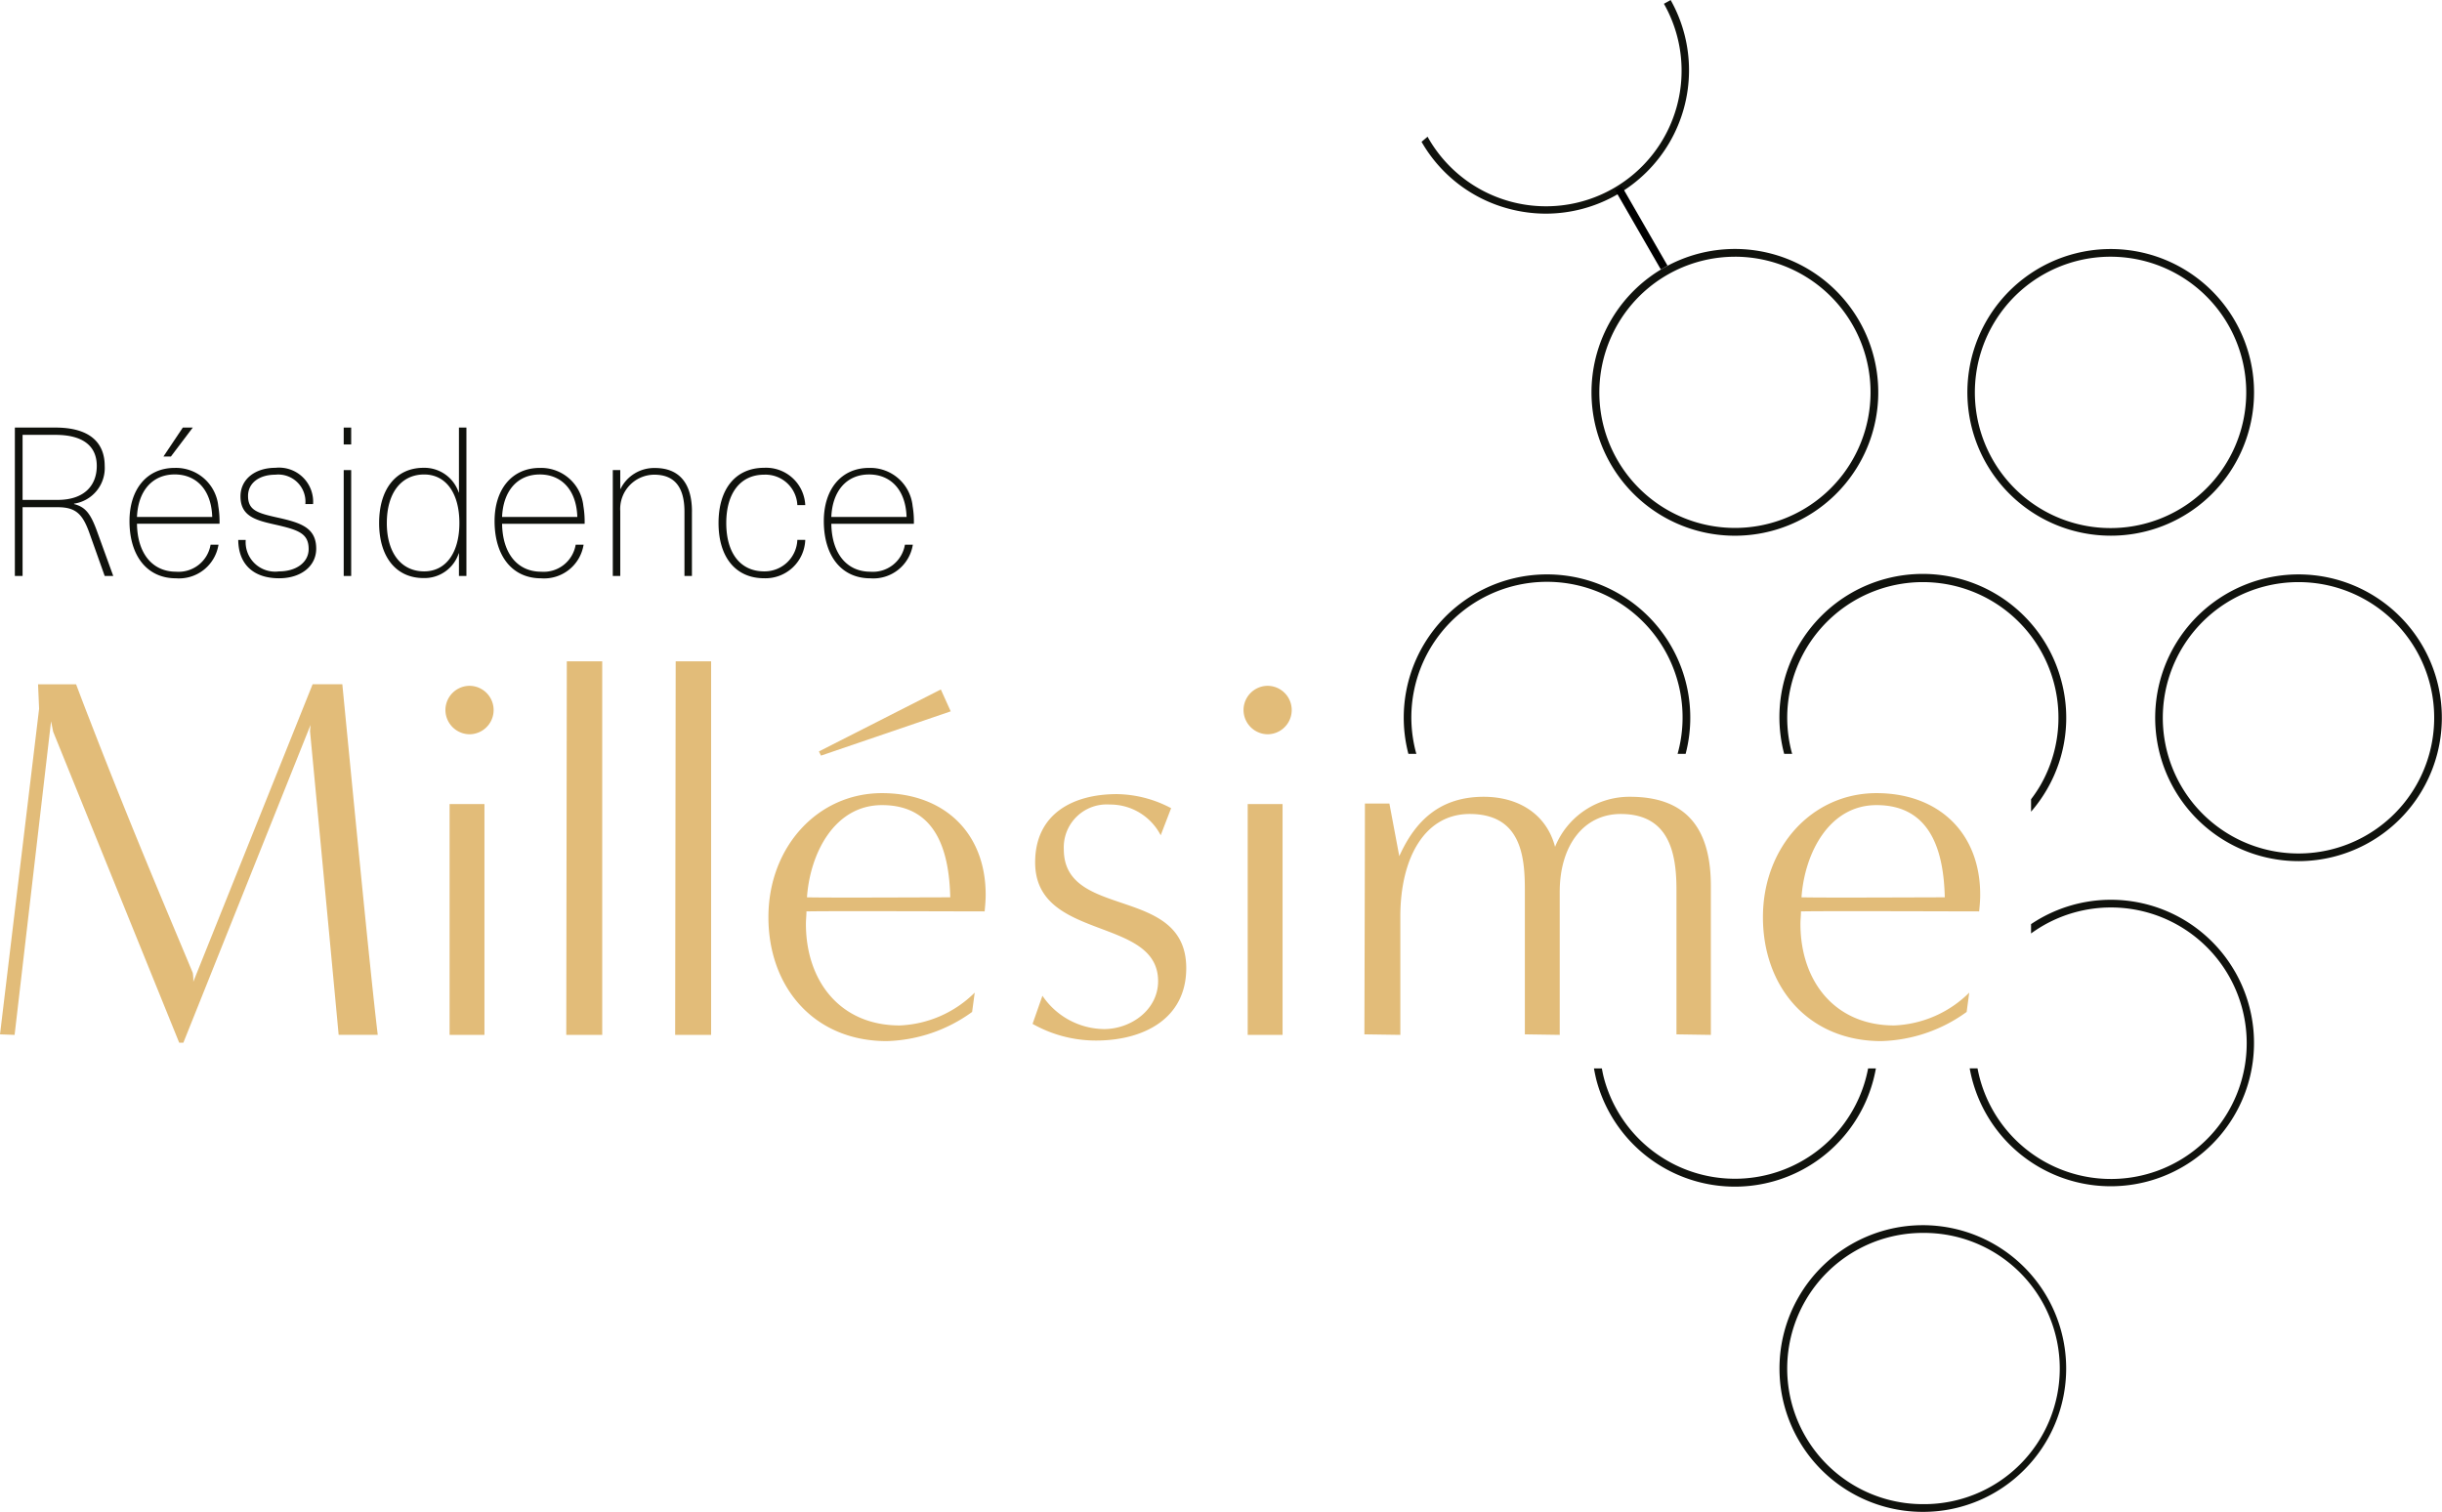 <svg xmlns="http://www.w3.org/2000/svg" width="196.166" height="121.455" viewBox="0 0 196.166 121.455"><g id="Groupe_16" data-name="Groupe 16" transform="translate(-541.047 -53.173)"><g id="grape"><path id="Trac&#xE9;_19" data-name="Trac&#xE9; 19" d="M415.573,333.206a11.515,11.515,0,0,1,0-23.03h0a11.514,11.514,0,0,1,8.141,19.657h0a11.444,11.444,0,0,1-8.143,3.373h0Zm0-22.41h0a10.895,10.895,0,0,0,0,21.79h0a10.895,10.895,0,1,0,0-21.789Z" transform="translate(279.935 -158.578)" fill="#10120d"></path><path id="Trac&#xE9;_20" data-name="Trac&#xE9; 20" d="M433.6,239.511a11.514,11.514,0,1,1,11.125-8.534,11.489,11.489,0,0,1-11.125,8.534Zm0-22.411a10.9,10.9,0,1,0,2.818.373,10.914,10.914,0,0,0-2.818-.373Z" transform="translate(276.997 -143.304)" fill="#10120d"></path><path id="Trac&#xE9;_21" data-name="Trac&#xE9; 21" d="M397.543,239.514a11.518,11.518,0,1,1,2.978-.394A11.537,11.537,0,0,1,397.543,239.514Zm-.006-22.413a10.9,10.9,0,0,0-10.521,13.716h0A10.894,10.894,0,1,0,397.536,217.1Z" transform="translate(282.876 -143.304)" fill="#10120d"></path><path id="Trac&#xE9;_22" data-name="Trac&#xE9; 22" d="M451.655,270.747a11.517,11.517,0,1,1,2.96-22.641,11.518,11.518,0,0,1-2.96,22.641Zm-.018-22.415a10.9,10.9,0,1,0,2.818.373h0a10.888,10.888,0,0,0-2.818-.373Z" transform="translate(274.058 -148.395)" fill="#10120d"></path><path id="Trac&#xE9;_23" data-name="Trac&#xE9; 23" d="M379.7,209.745a11.576,11.576,0,0,1-3.009-.4,11.437,11.437,0,0,1-6.987-5.371l.485-.411.039.074a10.892,10.892,0,0,0,18.946-10.752l.541-.3A11.52,11.52,0,0,1,379.7,209.745Z" transform="translate(285.536 -139.408)" fill="#10120d"></path><rect id="Rectangle_1" data-name="Rectangle 1" width="0.62" height="7.364" transform="translate(670.784 68.438) rotate(-29.948)"></rect><path id="Trac&#xE9;_143" data-name="Trac&#xE9; 143" d="M408.273,295.131a10.889,10.889,0,0,1-21.218.785c-.07-.261-.12-.523-.17-.785h-.634c.057.316.121.632.2.946a11.505,11.505,0,0,0,22.447-.946h-.63Z" transform="translate(282.839 -156.125)" fill="#10120d"></path><path id="Trac&#xE9;_144" data-name="Trac&#xE9; 144" d="M443.613,284.7a11.489,11.489,0,0,0-16.371-3.8v.749a10.906,10.906,0,1,1-4.3,10.837h-.63a11.511,11.511,0,1,0,21.3-7.791Z" transform="translate(276.96 -153.487)" fill="#10120d"></path><path id="Trac&#xE9;_145" data-name="Trac&#xE9; 145" d="M426.693,256.245a11.512,11.512,0,0,0-22.261,5.88h.643c-.008-.027-.018-.053-.026-.08a10.894,10.894,0,1,1,19.957,2.628,11.062,11.062,0,0,1-.74,1.1v1a11.635,11.635,0,0,0,1.278-1.793,11.443,11.443,0,0,0,1.149-8.738Z" transform="translate(279.937 -148.394)" fill="#10120d"></path><path id="Trac&#xE9;_146" data-name="Trac&#xE9; 146" d="M369.01,262.126c-.008-.027-.018-.053-.026-.08a10.894,10.894,0,1,1,21.01.08h.646a11.509,11.509,0,1,0-22.272,0h.642Z" transform="translate(285.815 -148.394)" fill="#10120d"></path></g><g id="Millesime" transform="translate(541.047 106.301)"><path id="Trac&#xE9;_24" data-name="Trac&#xE9; 24" d="M260.474,286.423c-.753-8.119-2.3-24.4-2.3-24.4l.043-.5L248,287.051h-.335L237.54,262.066l-.168-.837-2.929,25.195-1.172-.042,3.14-26.157-.084-1.967h3.055s.628,1.674,1.089,2.846c3.557,9.208,6.654,16.406,8.286,20.34a4.072,4.072,0,0,1,.042.711l9.584-23.9h2.386c.8,8.2,2.26,23.354,2.846,28.166h-3.14Z" transform="translate(-233.27 -256.415)" fill="#e2bc79"></path><path id="Trac&#xE9;_25" data-name="Trac&#xE9; 25" d="M276.02,260.332a1.948,1.948,0,0,1,1.926-1.925,1.946,1.946,0,0,1,0,3.892A1.957,1.957,0,0,1,276.02,260.332Zm.335,26.116v-18.54h2.8v18.54Z" transform="translate(-240.239 -256.44)" fill="#e2bc79"></path><path id="Trac&#xE9;_26" data-name="Trac&#xE9; 26" d="M287.619,286.064l.043-30.008h2.845v30.008Z" transform="translate(-242.13 -256.056)" fill="#e2bc79"></path><path id="Trac&#xE9;_27" data-name="Trac&#xE9; 27" d="M298.068,286.064l.043-30.008h2.846v30.008Z" transform="translate(-243.833 -256.056)" fill="#e2bc79"></path><path id="Trac&#xE9;_28" data-name="Trac&#xE9; 28" d="M323.383,284.662a12.206,12.206,0,0,1-6.864,2.343c-5.816,0-9.5-4.31-9.5-9.96,0-5.608,3.933-9.96,9.123-9.96,4.939,0,8.329,3.139,8.329,8.161,0,.461-.043.921-.084,1.34-2.051,0-12.263-.042-14.313,0,0,.334-.043.669-.043,1,0,4.562,2.72,8.161,7.534,8.161a9.058,9.058,0,0,0,6.026-2.636Zm-7.24-16.615c-3.809,0-5.776,3.851-6.027,7.408,1.926.043,9.627,0,11.51,0C321.541,271.814,320.537,268.047,316.143,268.047Zm-4.9-3.976-.168-.335,9.794-4.98.794,1.758Z" transform="translate(-245.292 -256.497)" fill="#e2bc79"></path><path id="Trac&#xE9;_29" data-name="Trac&#xE9; 29" d="M333.163,285a6.066,6.066,0,0,0,4.939,2.678c2.177,0,4.353-1.549,4.353-3.851,0-5.231-9.877-3.18-9.877-9.542,0-3.851,2.971-5.483,6.57-5.483a9.526,9.526,0,0,1,4.353,1.13l-.837,2.176a4.563,4.563,0,0,0-4.1-2.469,3.446,3.446,0,0,0-3.683,3.6c0,5.691,9.835,2.845,9.835,9.542,0,4.1-3.474,5.817-7.24,5.817a10.332,10.332,0,0,1-5.105-1.339Z" transform="translate(-249.425 -258.135)" fill="#e2bc79"></path><path id="Trac&#xE9;_30" data-name="Trac&#xE9; 30" d="M352.619,260.332a1.947,1.947,0,0,1,1.925-1.925,1.946,1.946,0,0,1,0,3.892A1.956,1.956,0,0,1,352.619,260.332Zm.335,26.116v-18.54h2.8v18.54Z" transform="translate(-252.726 -256.44)" fill="#e2bc79"></path><path id="Trac&#xE9;_31" data-name="Trac&#xE9; 31" d="M389.287,288.142V276.507c0-2.929-.585-6.068-4.478-6.068-2.929,0-4.9,2.469-4.9,6.277v11.468l-2.8-.042V276.507c0-2.72-.335-6.068-4.436-6.068-3.6,0-5.567,3.515-5.567,8.245v9.5l-2.887-.042s.042-14.565.042-18.54h1.967l.794,4.227c1.3-2.888,3.307-4.771,6.78-4.771,2.888,0,5.064,1.465,5.734,4.018a6.436,6.436,0,0,1,6.027-4.018c4.227,0,6.487,2.218,6.487,7.157v11.97l-2.763-.042Z" transform="translate(-254.617 -258.176)" fill="#e2bc79"></path><path id="Trac&#xE9;_32" data-name="Trac&#xE9; 32" d="M418.833,286.284a12.206,12.206,0,0,1-6.864,2.343c-5.816,0-9.5-4.31-9.5-9.96,0-5.608,3.933-9.96,9.123-9.96,4.939,0,8.329,3.139,8.329,8.161,0,.461-.043.921-.084,1.34-2.051,0-12.263-.042-14.313,0,0,.334-.043.669-.043,1,0,4.562,2.72,8.161,7.534,8.161a9.058,9.058,0,0,0,6.026-2.636Zm-7.24-16.615c-3.809,0-5.776,3.851-6.027,7.408,1.926.043,9.627,0,11.51,0C416.991,273.436,415.987,269.669,411.593,269.669Z" transform="translate(-260.852 -258.119)" fill="#e2bc79"></path></g><g id="R&#xE9;sidence" transform="translate(542.242 87.522)"><path id="Trac&#xE9;_33" data-name="Trac&#xE9; 33" d="M237.963,233.62c2.7,0,3.951,1.172,3.951,3.081a2.893,2.893,0,0,1-2.461,3.031v.033c.9.235,1.323.736,1.859,2.227l1.289,3.55h-.687l-1.222-3.432c-.553-1.557-1.105-2.093-2.562-2.093h-2.813v5.525h-.62V233.62h3.265Zm-2.646,5.81h2.813c2.193,0,3.147-1.206,3.147-2.729,0-1.607-1.121-2.495-3.314-2.495h-2.646v5.224Z" transform="translate(-234.698 -233.62)" fill="#10120d"></path><path id="Trac&#xE9;_34" data-name="Trac&#xE9; 34" d="M252.211,243.029h.636a3.21,3.21,0,0,1-3.415,2.7c-2.311,0-3.734-1.791-3.734-4.6,0-2.545,1.39-4.269,3.633-4.269a3.415,3.415,0,0,1,3.5,3.064,7.518,7.518,0,0,1,.1,1.423H246.3c.033,2.445,1.289,3.851,3.131,3.851a2.606,2.606,0,0,0,2.779-2.16ZM246.3,240.8h6.044c-.067-2.194-1.289-3.416-3.014-3.416C247.506,237.387,246.384,238.743,246.3,240.8Zm2.126-4.856,1.558-2.327h.8l-1.758,2.327Z" transform="translate(-236.491 -233.62)" fill="#10120d"></path><path id="Trac&#xE9;_35" data-name="Trac&#xE9; 35" d="M262.147,240.395h-.62a2.181,2.181,0,0,0-2.411-2.361c-1.272,0-2.193.652-2.193,1.707,0,1.139.736,1.373,2.311,1.725,1.891.418,3.165.8,3.165,2.512,0,1.406-1.223,2.377-2.98,2.377-2.077,0-3.265-1.139-3.283-3.081h.6a2.37,2.37,0,0,0,2.679,2.528c1.372,0,2.377-.719,2.377-1.791,0-1.256-.8-1.541-2.729-1.976-1.573-.351-2.746-.687-2.746-2.26,0-1.39,1.188-2.294,2.8-2.294a2.742,2.742,0,0,1,3.031,2.913Z" transform="translate(-238.193 -234.249)" fill="#10120d"></path><path id="Trac&#xE9;_36" data-name="Trac&#xE9; 36" d="M266.257,234.976V233.62h.6v1.356Zm0,10.565v-8.505h.6v8.505Z" transform="translate(-239.842 -233.62)" fill="#10120d"></path><path id="Trac&#xE9;_37" data-name="Trac&#xE9; 37" d="M276.069,245.541v-1.825h-.016a2.892,2.892,0,0,1-2.83,1.993c-2.194,0-3.566-1.691-3.566-4.42,0-2.746,1.372-4.437,3.566-4.437a2.906,2.906,0,0,1,2.83,1.992h.016V233.62h.6v11.921h-.6Zm-5.794-4.253c0,2.394,1.156,3.884,3,3.884,1.741,0,2.829-1.49,2.829-3.884,0-2.411-1.088-3.9-2.829-3.9C271.431,237.387,270.276,238.877,270.276,241.288Z" transform="translate(-240.397 -233.62)" fill="#10120d"></path><path id="Trac&#xE9;_38" data-name="Trac&#xE9; 38" d="M287.25,243.659h.637a3.211,3.211,0,0,1-3.416,2.7c-2.31,0-3.734-1.791-3.734-4.6,0-2.545,1.39-4.269,3.634-4.269a3.413,3.413,0,0,1,3.5,3.064,7.444,7.444,0,0,1,.1,1.423h-6.63c.033,2.445,1.289,3.851,3.13,3.851a2.606,2.606,0,0,0,2.779-2.16Zm-5.91-2.227h6.044c-.067-2.194-1.288-3.416-3.013-3.416C282.545,238.016,281.423,239.372,281.34,241.432Z" transform="translate(-242.203 -234.249)" fill="#10120d"></path><path id="Trac&#xE9;_39" data-name="Trac&#xE9; 39" d="M298.439,241v5.174h-.6v-5.157c0-2.127-.921-2.98-2.428-2.98a2.75,2.75,0,0,0-2.729,2.929v5.207h-.6v-8.506h.6v1.524h.016a3.007,3.007,0,0,1,2.78-1.691c1.875,0,2.963,1.156,2.963,3.5Z" transform="translate(-244.051 -234.252)" fill="#10120d"></path><path id="Trac&#xE9;_40" data-name="Trac&#xE9; 40" d="M309.2,240.477h-.637a2.562,2.562,0,0,0-2.662-2.444c-1.892,0-3.047,1.457-3.047,3.884,0,2.445,1.155,3.884,3.047,3.884a2.631,2.631,0,0,0,2.662-2.528h.637a3.2,3.2,0,0,1-3.3,3.081c-2.277,0-3.667-1.674-3.667-4.437s1.39-4.437,3.667-4.437a3.15,3.15,0,0,1,3.3,3Z" transform="translate(-245.708 -234.249)" fill="#10120d"></path><path id="Trac&#xE9;_41" data-name="Trac&#xE9; 41" d="M318.849,243.659h.637a3.211,3.211,0,0,1-3.416,2.7c-2.31,0-3.734-1.791-3.734-4.6,0-2.545,1.39-4.269,3.634-4.269a3.413,3.413,0,0,1,3.5,3.064,7.446,7.446,0,0,1,.1,1.423h-6.63c.033,2.445,1.289,3.851,3.13,3.851a2.606,2.606,0,0,0,2.779-2.16Zm-5.909-2.227h6.044c-.067-2.194-1.288-3.416-3.013-3.416C314.144,238.016,313.022,239.372,312.939,241.432Z" transform="translate(-247.354 -234.249)" fill="#10120d"></path></g></g></svg>